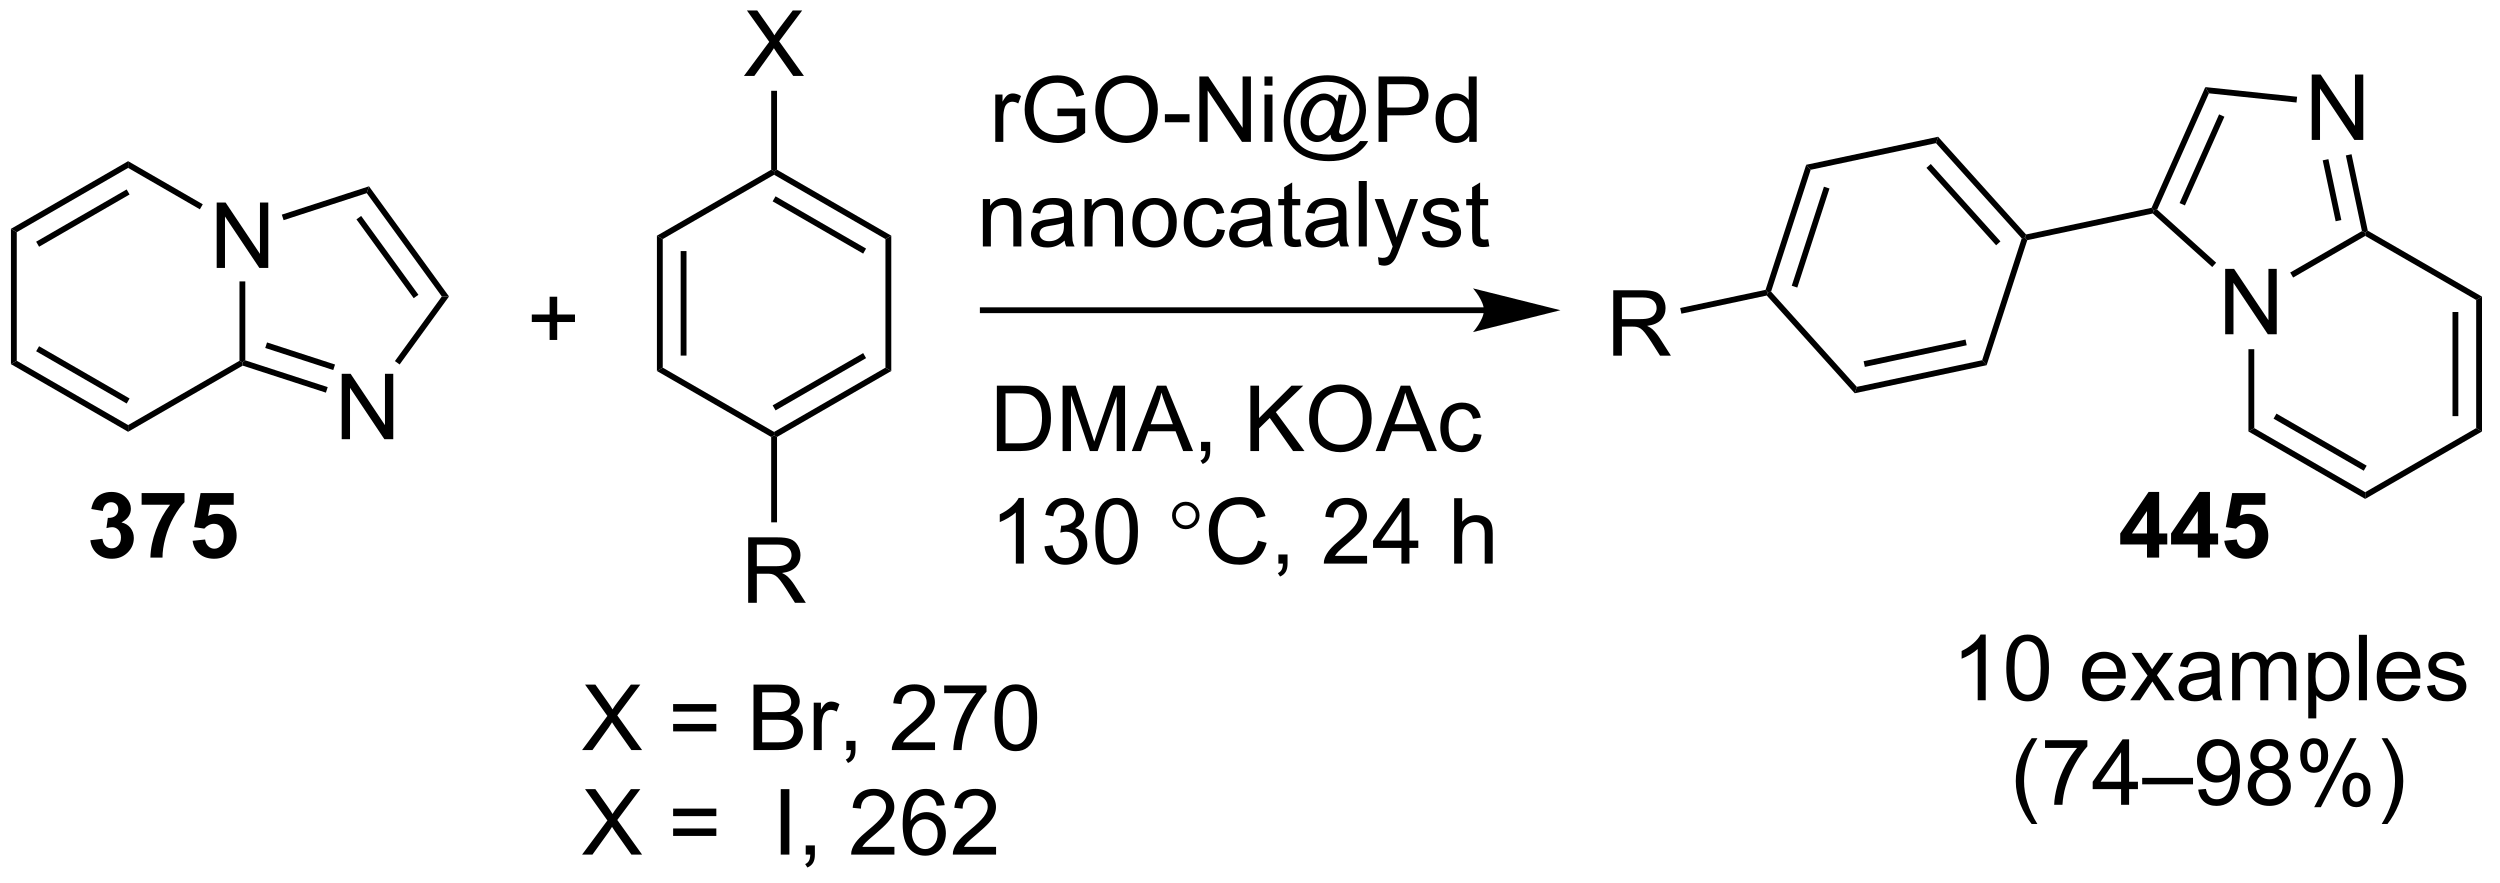 <?xml version="1.0" encoding="UTF-8"?>
<!DOCTYPE svg PUBLIC '-//W3C//DTD SVG 1.0//EN'
          'http://www.w3.org/TR/2001/REC-SVG-20010904/DTD/svg10.dtd'>
<svg stroke-dasharray="none" shape-rendering="auto" xmlns="http://www.w3.org/2000/svg" font-family="'Dialog'" text-rendering="auto" width="300" fill-opacity="1" color-interpolation="auto" color-rendering="auto" preserveAspectRatio="xMidYMid meet" font-size="12px" viewBox="0 0 300 106" fill="black" xmlns:xlink="http://www.w3.org/1999/xlink" stroke="black" image-rendering="auto" stroke-miterlimit="10" stroke-linecap="square" stroke-linejoin="miter" font-style="normal" stroke-width="1" height="106" stroke-dashoffset="0" font-weight="normal" stroke-opacity="1"
><!--Generated by the Batik Graphics2D SVG Generator--><defs id="genericDefs"
  /><g
  ><defs id="defs1"
    ><clipPath clipPathUnits="userSpaceOnUse" id="clipPath1"
      ><path d="M0.633 1.583 L225.104 1.583 L225.104 80.742 L0.633 80.742 L0.633 1.583 Z"
      /></clipPath
      ><clipPath clipPathUnits="userSpaceOnUse" id="clipPath2"
      ><path d="M43.288 159.949 L43.288 236.907 L261.518 236.907 L261.518 159.949 Z"
      /></clipPath
    ></defs
    ><g transform="scale(1.333,1.333) translate(-0.633,-1.583) matrix(1.029,0,0,1.029,-43.893,-162.94)"
    ><path d="M62.228 183.329 L62.228 177.602 L63.006 177.602 L66.014 182.097 L66.014 177.602 L66.741 177.602 L66.741 183.329 L65.962 183.329 L62.954 178.829 L62.954 183.329 L62.228 183.329 Z" stroke="none" clip-path="url(#clipPath2)"
    /></g
    ><g transform="matrix(1.371,0,0,1.371,-59.368,-219.364)"
    ><path d="M44.26 180.032 L44.77 180.326 L44.77 191.58 L44.26 191.875 Z" stroke="none" clip-path="url(#clipPath2)"
    /></g
    ><g transform="matrix(1.371,0,0,1.371,-59.368,-219.364)"
    ><path d="M44.26 191.875 L44.77 191.58 L54.517 197.208 L54.517 197.797 ZM46.467 190.748 L54.389 195.323 L54.644 194.881 L46.722 190.307 Z" stroke="none" clip-path="url(#clipPath2)"
    /></g
    ><g transform="matrix(1.371,0,0,1.371,-59.368,-219.364)"
    ><path d="M54.517 197.797 L54.517 197.208 L64.263 191.58 L64.518 191.728 L64.547 192.005 Z" stroke="none" clip-path="url(#clipPath2)"
    /></g
    ><g transform="matrix(1.371,0,0,1.371,-59.368,-219.364)"
    ><path d="M64.773 191.542 L64.518 191.728 L64.263 191.58 L64.263 184.633 L64.773 184.633 Z" stroke="none" clip-path="url(#clipPath2)"
    /></g
    ><g transform="matrix(1.371,0,0,1.371,-59.368,-219.364)"
    ><path d="M61.051 177.883 L60.796 178.325 L54.517 174.699 L54.517 174.11 Z" stroke="none" clip-path="url(#clipPath2)"
    /></g
    ><g transform="matrix(1.371,0,0,1.371,-59.368,-219.364)"
    ><path d="M54.517 174.11 L54.517 174.699 L44.77 180.326 L44.26 180.032 ZM54.389 176.584 L46.467 181.158 L46.722 181.6 L54.644 177.026 Z" stroke="none" clip-path="url(#clipPath2)"
    /></g
    ><g transform="matrix(1.371,0,0,1.371,-59.368,-219.364)"
    ><path d="M73.211 198.446 L73.211 192.72 L73.99 192.72 L76.998 197.215 L76.998 192.72 L77.724 192.72 L77.724 198.446 L76.945 198.446 L73.938 193.946 L73.938 198.446 L73.211 198.446 Z" stroke="none" clip-path="url(#clipPath2)"
    /></g
    ><g transform="matrix(1.371,0,0,1.371,-59.368,-219.364)"
    ><path d="M64.547 192.005 L64.518 191.728 L64.773 191.542 L71.986 193.886 L71.828 194.371 ZM66.518 190.46 L72.471 192.394 L72.628 191.909 L66.676 189.975 Z" stroke="none" clip-path="url(#clipPath2)"
    /></g
    ><g transform="matrix(1.371,0,0,1.371,-59.368,-219.364)"
    ><path d="M78.281 191.906 L77.868 191.606 L81.975 185.953 L82.605 185.953 Z" stroke="none" clip-path="url(#clipPath2)"
    /></g
    ><g transform="matrix(1.371,0,0,1.371,-59.368,-219.364)"
    ><path d="M82.605 185.953 L81.975 185.953 L75.404 176.91 L75.599 176.31 ZM79.927 185.803 L74.914 178.904 L74.501 179.204 L79.514 186.103 Z" stroke="none" clip-path="url(#clipPath2)"
    /></g
    ><g transform="matrix(1.371,0,0,1.371,-59.368,-219.364)"
    ><path d="M75.599 176.31 L75.404 176.91 L68.126 179.275 L67.968 178.79 Z" stroke="none" clip-path="url(#clipPath2)"
    /></g
    ><g transform="matrix(1.371,0,0,1.371,-59.368,-219.364)"
    ><path d="M91.409 189.758 L91.409 188.188 L89.849 188.188 L89.849 187.531 L91.409 187.531 L91.409 185.974 L92.073 185.974 L92.073 187.531 L93.63 187.531 L93.63 188.188 L92.073 188.188 L92.073 189.758 L91.409 189.758 Z" stroke="none" clip-path="url(#clipPath2)"
    /></g
    ><g transform="matrix(1.371,0,0,1.371,-59.368,-219.364)"
    ><path d="M100.801 180.633 L101.311 180.928 L101.311 192.182 L100.801 192.476 ZM102.88 181.981 L102.88 191.129 L103.39 191.129 L103.39 181.981 Z" stroke="none" clip-path="url(#clipPath2)"
    /></g
    ><g transform="matrix(1.371,0,0,1.371,-59.368,-219.364)"
    ><path d="M100.801 192.476 L101.311 192.182 L111.058 197.809 L111.058 198.104 L110.802 198.251 Z" stroke="none" clip-path="url(#clipPath2)"
    /></g
    ><g transform="matrix(1.371,0,0,1.371,-59.368,-219.364)"
    ><path d="M111.313 198.251 L111.058 198.104 L111.058 197.809 L120.804 192.182 L121.314 192.476 ZM111.185 195.924 L119.108 191.35 L118.853 190.908 L110.93 195.482 Z" stroke="none" clip-path="url(#clipPath2)"
    /></g
    ><g transform="matrix(1.371,0,0,1.371,-59.368,-219.364)"
    ><path d="M121.314 192.476 L120.804 192.182 L120.804 180.928 L121.314 180.633 Z" stroke="none" clip-path="url(#clipPath2)"
    /></g
    ><g transform="matrix(1.371,0,0,1.371,-59.368,-219.364)"
    ><path d="M121.314 180.633 L120.804 180.928 L111.058 175.301 L111.058 175.006 L111.313 174.859 ZM119.108 181.76 L111.185 177.185 L110.93 177.627 L118.853 182.202 Z" stroke="none" clip-path="url(#clipPath2)"
    /></g
    ><g transform="matrix(1.371,0,0,1.371,-59.368,-219.364)"
    ><path d="M110.802 174.859 L111.058 175.006 L111.058 175.301 L101.311 180.928 L100.801 180.633 Z" stroke="none" clip-path="url(#clipPath2)"
    /></g
    ><g transform="matrix(1.371,0,0,1.371,-59.368,-219.364)"
    ><path d="M108.419 166.647 L110.632 163.663 L108.679 160.921 L109.583 160.921 L110.622 162.39 Q110.945 162.845 111.083 163.093 Q111.273 162.78 111.536 162.439 L112.687 160.921 L113.513 160.921 L111.5 163.619 L113.669 166.647 L112.731 166.647 L111.289 164.603 Q111.169 164.429 111.039 164.22 Q110.849 164.533 110.765 164.65 L109.328 166.647 L108.419 166.647 Z" stroke="none" clip-path="url(#clipPath2)"
    /></g
    ><g transform="matrix(1.371,0,0,1.371,-59.368,-219.364)"
    ><path d="M111.313 174.859 L111.058 175.006 L110.802 174.859 L110.802 167.951 L111.313 167.951 Z" stroke="none" clip-path="url(#clipPath2)"
    /></g
    ><g transform="matrix(1.371,0,0,1.371,-59.368,-219.364)"
    ><path d="M108.788 212.762 L108.788 207.036 L111.327 207.036 Q112.092 207.036 112.491 207.189 Q112.889 207.343 113.126 207.734 Q113.366 208.124 113.366 208.598 Q113.366 209.208 112.97 209.627 Q112.577 210.043 111.751 210.155 Q112.053 210.301 112.21 210.442 Q112.54 210.747 112.837 211.202 L113.835 212.762 L112.882 212.762 L112.124 211.57 Q111.79 211.054 111.574 210.78 Q111.361 210.507 111.191 210.398 Q111.022 210.288 110.845 210.247 Q110.717 210.218 110.423 210.218 L109.546 210.218 L109.546 212.762 L108.788 212.762 ZM109.546 209.562 L111.173 209.562 Q111.694 209.562 111.986 209.455 Q112.28 209.348 112.431 209.111 Q112.585 208.874 112.585 208.598 Q112.585 208.192 112.288 207.931 Q111.993 207.668 111.358 207.668 L109.546 207.668 L109.546 209.562 Z" stroke="none" clip-path="url(#clipPath2)"
    /></g
    ><g transform="matrix(1.371,0,0,1.371,-59.368,-219.364)"
    ><path d="M110.802 198.251 L111.058 198.104 L111.313 198.251 L111.313 205.724 L110.802 205.724 Z" stroke="none" clip-path="url(#clipPath2)"
    /></g
    ><g transform="matrix(1.371,0,0,1.371,-59.368,-219.364)"
    ><path d="M173.185 186.901 L129.324 186.901 L129.069 186.901 L129.069 187.411 L129.324 187.411 L173.185 187.411 L173.44 187.411 L173.44 186.901 L173.185 186.901 ZM179.884 187.156 L172.231 185.243 C172.231 185.243 173.185 186.319 173.185 187.156 C173.185 187.994 172.231 189.07 172.231 189.07 Z" stroke="none" clip-path="url(#clipPath2)"
    /></g
    ><g transform="matrix(1.371,0,0,1.371,-59.368,-219.364)"
    ><path d="M130.417 172.423 L130.417 168.275 L131.05 168.275 L131.05 168.903 Q131.292 168.463 131.495 168.322 Q131.701 168.181 131.948 168.181 Q132.302 168.181 132.669 168.408 L132.427 169.059 Q132.169 168.908 131.912 168.908 Q131.683 168.908 131.498 169.046 Q131.315 169.184 131.237 169.431 Q131.12 169.806 131.12 170.251 L131.12 172.423 L130.417 172.423 ZM135.857 170.176 L135.857 169.504 L138.284 169.501 L138.284 171.626 Q137.724 172.072 137.131 172.298 Q136.537 172.522 135.912 172.522 Q135.068 172.522 134.378 172.16 Q133.69 171.798 133.339 171.116 Q132.987 170.431 132.987 169.588 Q132.987 168.751 133.336 168.028 Q133.685 167.301 134.341 166.949 Q134.998 166.598 135.854 166.598 Q136.474 166.598 136.977 166.801 Q137.479 167.001 137.763 167.361 Q138.05 167.72 138.198 168.298 L137.513 168.486 Q137.386 168.048 137.193 167.798 Q137.003 167.548 136.646 167.397 Q136.292 167.246 135.857 167.246 Q135.339 167.246 134.959 167.405 Q134.581 167.564 134.347 167.822 Q134.115 168.08 133.987 168.387 Q133.768 168.918 133.768 169.541 Q133.768 170.306 134.031 170.822 Q134.294 171.338 134.797 171.588 Q135.302 171.838 135.87 171.838 Q136.362 171.838 136.831 171.647 Q137.3 171.457 137.542 171.244 L137.542 170.176 L135.857 170.176 ZM139.171 169.634 Q139.171 168.207 139.936 167.403 Q140.702 166.595 141.913 166.595 Q142.705 166.595 143.34 166.976 Q143.978 167.353 144.311 168.03 Q144.647 168.707 144.647 169.567 Q144.647 170.439 144.296 171.126 Q143.944 171.814 143.298 172.168 Q142.655 172.522 141.908 172.522 Q141.101 172.522 140.463 172.132 Q139.827 171.738 139.499 171.064 Q139.171 170.387 139.171 169.634 ZM139.952 169.645 Q139.952 170.681 140.507 171.278 Q141.064 171.871 141.905 171.871 Q142.759 171.871 143.311 171.27 Q143.866 170.668 143.866 169.564 Q143.866 168.863 143.629 168.343 Q143.392 167.822 142.936 167.535 Q142.483 167.246 141.916 167.246 Q141.111 167.246 140.53 167.801 Q139.952 168.353 139.952 169.645 ZM145.261 170.705 L145.261 169.996 L147.419 169.996 L147.419 170.705 L145.261 170.705 ZM148.279 172.423 L148.279 166.697 L149.058 166.697 L152.065 171.192 L152.065 166.697 L152.792 166.697 L152.792 172.423 L152.013 172.423 L149.006 167.923 L149.006 172.423 L148.279 172.423 ZM153.978 167.504 L153.978 166.697 L154.681 166.697 L154.681 167.504 L153.978 167.504 ZM153.978 172.423 L153.978 168.275 L154.681 168.275 L154.681 172.423 L153.978 172.423 ZM159.761 171.785 Q159.506 172.08 159.19 172.259 Q158.878 172.436 158.56 172.436 Q158.214 172.436 157.886 172.233 Q157.558 172.028 157.352 171.606 Q157.146 171.184 157.146 170.681 Q157.146 170.059 157.464 169.436 Q157.784 168.814 158.256 168.501 Q158.729 168.189 159.175 168.189 Q159.513 168.189 159.821 168.366 Q160.131 168.543 160.354 168.908 L160.487 168.301 L161.185 168.301 L160.623 170.923 Q160.506 171.47 160.506 171.528 Q160.506 171.634 160.586 171.71 Q160.667 171.785 160.779 171.785 Q160.987 171.785 161.323 171.548 Q161.768 171.236 162.026 170.71 Q162.287 170.184 162.287 169.626 Q162.287 168.973 161.953 168.408 Q161.62 167.84 160.956 167.501 Q160.294 167.16 159.495 167.16 Q158.581 167.16 157.823 167.59 Q157.068 168.017 156.651 168.817 Q156.237 169.613 156.237 170.528 Q156.237 171.486 156.651 172.179 Q157.068 172.869 157.854 173.199 Q158.643 173.53 159.599 173.53 Q160.623 173.53 161.313 173.186 Q162.006 172.843 162.349 172.348 L163.058 172.348 Q162.857 172.759 162.373 173.184 Q161.888 173.611 161.219 173.858 Q160.552 174.108 159.612 174.108 Q158.745 174.108 158.011 173.884 Q157.279 173.663 156.763 173.215 Q156.248 172.767 155.987 172.184 Q155.659 171.447 155.659 170.59 Q155.659 169.637 156.05 168.775 Q156.526 167.715 157.401 167.153 Q158.279 166.59 159.529 166.59 Q160.498 166.59 161.268 166.988 Q162.042 167.384 162.487 168.168 Q162.865 168.845 162.865 169.637 Q162.865 170.77 162.068 171.65 Q161.357 172.439 160.513 172.439 Q160.245 172.439 160.078 172.358 Q159.912 172.275 159.834 172.121 Q159.784 172.025 159.761 171.785 ZM157.87 170.728 Q157.87 171.262 158.123 171.559 Q158.378 171.856 158.706 171.856 Q158.925 171.856 159.167 171.726 Q159.409 171.595 159.628 171.338 Q159.849 171.08 159.99 170.684 Q160.131 170.285 160.131 169.887 Q160.131 169.356 159.868 169.064 Q159.604 168.77 159.224 168.77 Q158.974 168.77 158.753 168.897 Q158.534 169.025 158.326 169.306 Q158.12 169.588 157.995 169.991 Q157.87 170.392 157.87 170.728 ZM163.963 172.423 L163.963 166.697 L166.124 166.697 Q166.694 166.697 166.994 166.751 Q167.416 166.822 167.7 167.02 Q167.986 167.215 168.16 167.572 Q168.335 167.926 168.335 168.353 Q168.335 169.082 167.869 169.59 Q167.405 170.095 166.189 170.095 L164.72 170.095 L164.72 172.423 L163.963 172.423 ZM164.72 169.418 L166.202 169.418 Q166.936 169.418 167.244 169.145 Q167.554 168.871 167.554 168.376 Q167.554 168.017 167.371 167.762 Q167.189 167.504 166.892 167.423 Q166.702 167.371 166.186 167.371 L164.72 167.371 L164.72 169.418 ZM171.9 172.423 L171.9 171.9 Q171.507 172.517 170.741 172.517 Q170.244 172.517 169.827 172.244 Q169.413 171.97 169.184 171.481 Q168.955 170.988 168.955 170.353 Q168.955 169.731 169.16 169.226 Q169.369 168.72 169.783 168.452 Q170.197 168.181 170.71 168.181 Q171.085 168.181 171.377 168.34 Q171.671 168.496 171.853 168.751 L171.853 166.697 L172.554 166.697 L172.554 172.423 L171.9 172.423 ZM169.679 170.353 Q169.679 171.15 170.015 171.546 Q170.351 171.939 170.806 171.939 Q171.267 171.939 171.59 171.561 Q171.913 171.184 171.913 170.41 Q171.913 169.559 171.585 169.16 Q171.257 168.762 170.775 168.762 Q170.306 168.762 169.991 169.145 Q169.679 169.528 169.679 170.353 Z" stroke="none" clip-path="url(#clipPath2)"
    /></g
    ><g transform="matrix(1.371,0,0,1.371,-59.368,-219.364)"
    ><path d="M129.329 181.573 L129.329 177.425 L129.962 177.425 L129.962 178.013 Q130.418 177.331 131.282 177.331 Q131.657 177.331 131.97 177.467 Q132.285 177.599 132.441 177.818 Q132.597 178.037 132.66 178.339 Q132.699 178.534 132.699 179.021 L132.699 181.573 L131.996 181.573 L131.996 179.05 Q131.996 178.62 131.912 178.407 Q131.832 178.193 131.623 178.068 Q131.415 177.941 131.134 177.941 Q130.683 177.941 130.358 178.227 Q130.032 178.511 130.032 179.308 L130.032 181.573 L129.329 181.573 ZM136.484 181.06 Q136.093 181.394 135.731 181.532 Q135.372 181.667 134.958 181.667 Q134.273 181.667 133.906 181.334 Q133.539 180.998 133.539 180.48 Q133.539 180.175 133.677 179.922 Q133.817 179.67 134.041 179.519 Q134.265 179.365 134.547 179.287 Q134.755 179.232 135.172 179.183 Q136.023 179.081 136.427 178.941 Q136.429 178.795 136.429 178.756 Q136.429 178.326 136.231 178.151 Q135.961 177.912 135.429 177.912 Q134.935 177.912 134.697 178.086 Q134.461 178.261 134.349 178.701 L133.661 178.607 Q133.755 178.167 133.968 177.896 Q134.185 177.623 134.591 177.477 Q134.997 177.331 135.531 177.331 Q136.062 177.331 136.393 177.456 Q136.726 177.581 136.882 177.771 Q137.039 177.959 137.101 178.248 Q137.138 178.428 137.138 178.896 L137.138 179.834 Q137.138 180.816 137.182 181.076 Q137.226 181.334 137.359 181.573 L136.625 181.573 Q136.515 181.355 136.484 181.06 ZM136.427 179.49 Q136.044 179.646 135.278 179.756 Q134.843 179.818 134.664 179.896 Q134.484 179.974 134.385 180.125 Q134.289 180.276 134.289 180.459 Q134.289 180.74 134.502 180.928 Q134.716 181.115 135.125 181.115 Q135.531 181.115 135.846 180.938 Q136.164 180.761 136.312 180.451 Q136.427 180.214 136.427 179.748 L136.427 179.49 ZM138.227 181.573 L138.227 177.425 L138.86 177.425 L138.86 178.013 Q139.316 177.331 140.181 177.331 Q140.556 177.331 140.868 177.467 Q141.183 177.599 141.339 177.818 Q141.496 178.037 141.558 178.339 Q141.597 178.534 141.597 179.021 L141.597 181.573 L140.894 181.573 L140.894 179.05 Q140.894 178.62 140.811 178.407 Q140.73 178.193 140.522 178.068 Q140.313 177.941 140.032 177.941 Q139.582 177.941 139.256 178.227 Q138.931 178.511 138.931 179.308 L138.931 181.573 L138.227 181.573 ZM142.414 179.498 Q142.414 178.347 143.054 177.792 Q143.591 177.331 144.359 177.331 Q145.216 177.331 145.757 177.891 Q146.302 178.451 146.302 179.441 Q146.302 180.24 146.06 180.701 Q145.82 181.159 145.362 181.415 Q144.903 181.667 144.359 181.667 Q143.489 181.667 142.95 181.11 Q142.414 180.55 142.414 179.498 ZM143.138 179.498 Q143.138 180.295 143.484 180.693 Q143.833 181.089 144.359 181.089 Q144.882 181.089 145.229 180.691 Q145.578 180.292 145.578 179.474 Q145.578 178.706 145.229 178.31 Q144.88 177.912 144.359 177.912 Q143.833 177.912 143.484 178.308 Q143.138 178.701 143.138 179.498 ZM149.832 180.053 L150.524 180.144 Q150.41 180.857 149.944 181.263 Q149.477 181.667 148.798 181.667 Q147.946 181.667 147.428 181.11 Q146.91 180.553 146.91 179.513 Q146.91 178.842 147.131 178.339 Q147.355 177.834 147.811 177.584 Q148.267 177.331 148.8 177.331 Q149.477 177.331 149.907 177.672 Q150.337 178.013 150.457 178.644 L149.774 178.748 Q149.675 178.331 149.428 178.12 Q149.181 177.909 148.829 177.909 Q148.298 177.909 147.964 178.29 Q147.634 178.67 147.634 179.495 Q147.634 180.331 147.954 180.711 Q148.274 181.089 148.79 181.089 Q149.204 181.089 149.48 180.836 Q149.759 180.581 149.832 180.053 ZM153.832 181.06 Q153.441 181.394 153.079 181.532 Q152.72 181.667 152.306 181.667 Q151.621 181.667 151.254 181.334 Q150.886 180.998 150.886 180.48 Q150.886 180.175 151.024 179.922 Q151.165 179.67 151.389 179.519 Q151.613 179.365 151.894 179.287 Q152.102 179.232 152.519 179.183 Q153.371 179.081 153.774 178.941 Q153.777 178.795 153.777 178.756 Q153.777 178.326 153.579 178.151 Q153.308 177.912 152.777 177.912 Q152.282 177.912 152.045 178.086 Q151.808 178.261 151.696 178.701 L151.009 178.607 Q151.102 178.167 151.316 177.896 Q151.532 177.623 151.938 177.477 Q152.345 177.331 152.879 177.331 Q153.41 177.331 153.74 177.456 Q154.074 177.581 154.23 177.771 Q154.386 177.959 154.449 178.248 Q154.485 178.428 154.485 178.896 L154.485 179.834 Q154.485 180.816 154.53 181.076 Q154.574 181.334 154.707 181.573 L153.972 181.573 Q153.863 181.355 153.832 181.06 ZM153.774 179.49 Q153.392 179.646 152.626 179.756 Q152.191 179.818 152.011 179.896 Q151.832 179.974 151.733 180.125 Q151.636 180.276 151.636 180.459 Q151.636 180.74 151.85 180.928 Q152.063 181.115 152.472 181.115 Q152.879 181.115 153.194 180.938 Q153.511 180.761 153.66 180.451 Q153.774 180.214 153.774 179.748 L153.774 179.49 ZM157.109 180.943 L157.211 181.566 Q156.914 181.628 156.679 181.628 Q156.297 181.628 156.086 181.508 Q155.875 181.386 155.789 181.188 Q155.703 180.99 155.703 180.357 L155.703 177.972 L155.187 177.972 L155.187 177.425 L155.703 177.425 L155.703 176.396 L156.403 175.974 L156.403 177.425 L157.109 177.425 L157.109 177.972 L156.403 177.972 L156.403 180.396 Q156.403 180.698 156.44 180.784 Q156.476 180.87 156.56 180.922 Q156.645 180.972 156.802 180.972 Q156.919 180.972 157.109 180.943 ZM160.504 181.06 Q160.113 181.394 159.751 181.532 Q159.392 181.667 158.977 181.667 Q158.293 181.667 157.925 181.334 Q157.558 180.998 157.558 180.48 Q157.558 180.175 157.696 179.922 Q157.837 179.67 158.061 179.519 Q158.285 179.365 158.566 179.287 Q158.774 179.232 159.191 179.183 Q160.043 179.081 160.446 178.941 Q160.449 178.795 160.449 178.756 Q160.449 178.326 160.251 178.151 Q159.98 177.912 159.449 177.912 Q158.954 177.912 158.717 178.086 Q158.48 178.261 158.368 178.701 L157.681 178.607 Q157.774 178.167 157.988 177.896 Q158.204 177.623 158.61 177.477 Q159.017 177.331 159.55 177.331 Q160.082 177.331 160.412 177.456 Q160.746 177.581 160.902 177.771 Q161.058 177.959 161.121 178.248 Q161.157 178.428 161.157 178.896 L161.157 179.834 Q161.157 180.816 161.201 181.076 Q161.246 181.334 161.379 181.573 L160.644 181.573 Q160.535 181.355 160.504 181.06 ZM160.446 179.49 Q160.063 179.646 159.298 179.756 Q158.863 179.818 158.683 179.896 Q158.504 179.974 158.405 180.125 Q158.308 180.276 158.308 180.459 Q158.308 180.74 158.522 180.928 Q158.735 181.115 159.144 181.115 Q159.55 181.115 159.865 180.938 Q160.183 180.761 160.332 180.451 Q160.446 180.214 160.446 179.748 L160.446 179.49 ZM162.231 181.573 L162.231 175.847 L162.935 175.847 L162.935 181.573 L162.231 181.573 ZM163.993 183.172 L163.915 182.511 Q164.144 182.573 164.316 182.573 Q164.55 182.573 164.691 182.495 Q164.832 182.417 164.923 182.276 Q164.988 182.172 165.136 181.753 Q165.157 181.696 165.199 181.581 L163.626 177.425 L164.384 177.425 L165.246 179.826 Q165.415 180.284 165.548 180.787 Q165.668 180.303 165.837 179.842 L166.722 177.425 L167.425 177.425 L165.847 181.644 Q165.595 182.329 165.454 182.586 Q165.267 182.933 165.024 183.094 Q164.782 183.258 164.446 183.258 Q164.243 183.258 163.993 183.172 ZM167.743 180.334 L168.438 180.224 Q168.496 180.644 168.764 180.868 Q169.032 181.089 169.511 181.089 Q169.996 181.089 170.23 180.891 Q170.464 180.693 170.464 180.428 Q170.464 180.191 170.259 180.053 Q170.113 179.959 169.54 179.816 Q168.767 179.62 168.467 179.477 Q168.168 179.334 168.014 179.084 Q167.86 178.831 167.86 178.526 Q167.86 178.248 167.985 178.013 Q168.113 177.776 168.332 177.62 Q168.496 177.498 168.78 177.415 Q169.063 177.331 169.386 177.331 Q169.876 177.331 170.243 177.472 Q170.613 177.613 170.787 177.852 Q170.964 178.092 171.032 178.495 L170.345 178.589 Q170.298 178.269 170.071 178.089 Q169.847 177.909 169.438 177.909 Q168.954 177.909 168.746 178.071 Q168.54 178.23 168.54 178.443 Q168.54 178.581 168.626 178.691 Q168.712 178.803 168.894 178.878 Q169.001 178.917 169.517 179.058 Q170.261 179.256 170.556 179.383 Q170.852 179.511 171.019 179.753 Q171.188 179.995 171.188 180.355 Q171.188 180.706 170.983 181.016 Q170.777 181.326 170.389 181.498 Q170.004 181.667 169.517 181.667 Q168.707 181.667 168.282 181.331 Q167.86 180.995 167.743 180.334 ZM173.558 180.943 L173.66 181.566 Q173.363 181.628 173.129 181.628 Q172.746 181.628 172.535 181.508 Q172.324 181.386 172.238 181.188 Q172.152 180.99 172.152 180.357 L172.152 177.972 L171.636 177.972 L171.636 177.425 L172.152 177.425 L172.152 176.396 L172.852 175.974 L172.852 177.425 L173.558 177.425 L173.558 177.972 L172.852 177.972 L172.852 180.396 Q172.852 180.698 172.889 180.784 Q172.925 180.87 173.009 180.922 Q173.095 180.972 173.251 180.972 Q173.368 180.972 173.558 180.943 Z" stroke="none" clip-path="url(#clipPath2)"
    /></g
    ><g transform="matrix(1.371,0,0,1.371,-59.368,-219.364)"
    ><path d="M130.555 199.483 L130.555 193.757 L132.529 193.757 Q133.196 193.757 133.547 193.838 Q134.04 193.952 134.388 194.249 Q134.841 194.632 135.065 195.228 Q135.29 195.822 135.29 196.588 Q135.29 197.241 135.136 197.746 Q134.985 198.249 134.745 198.58 Q134.508 198.908 134.224 199.098 Q133.943 199.288 133.542 199.387 Q133.141 199.483 132.623 199.483 L130.555 199.483 ZM131.313 198.806 L132.537 198.806 Q133.102 198.806 133.425 198.702 Q133.748 198.595 133.938 198.405 Q134.209 198.134 134.357 197.681 Q134.508 197.226 134.508 196.577 Q134.508 195.679 134.214 195.197 Q133.92 194.713 133.498 194.548 Q133.193 194.431 132.516 194.431 L131.313 194.431 L131.313 198.806 ZM136.309 199.483 L136.309 193.757 L137.45 193.757 L138.806 197.811 Q138.994 198.376 139.08 198.658 Q139.176 198.345 139.385 197.741 L140.754 193.757 L141.775 193.757 L141.775 199.483 L141.043 199.483 L141.043 194.689 L139.379 199.483 L138.697 199.483 L137.041 194.608 L137.041 199.483 L136.309 199.483 ZM142.366 199.483 L144.567 193.757 L145.385 193.757 L147.728 199.483 L146.864 199.483 L146.197 197.749 L143.801 197.749 L143.174 199.483 L142.366 199.483 ZM144.02 197.132 L145.963 197.132 L145.364 195.546 Q145.09 194.822 144.957 194.358 Q144.848 194.908 144.65 195.452 L144.02 197.132 ZM148.426 199.483 L148.426 198.681 L149.228 198.681 L149.228 199.483 Q149.228 199.926 149.072 200.197 Q148.916 200.468 148.575 200.616 L148.379 200.317 Q148.603 200.218 148.707 200.028 Q148.814 199.84 148.825 199.483 L148.426 199.483 ZM152.746 199.483 L152.746 193.757 L153.504 193.757 L153.504 196.595 L156.348 193.757 L157.377 193.757 L154.973 196.077 L157.481 199.483 L156.481 199.483 L154.442 196.585 L153.504 197.499 L153.504 199.483 L152.746 199.483 ZM157.885 196.694 Q157.885 195.267 158.65 194.463 Q159.416 193.655 160.627 193.655 Q161.418 193.655 162.054 194.035 Q162.692 194.413 163.025 195.09 Q163.361 195.767 163.361 196.626 Q163.361 197.499 163.01 198.186 Q162.658 198.874 162.012 199.228 Q161.369 199.582 160.621 199.582 Q159.814 199.582 159.176 199.192 Q158.541 198.798 158.213 198.124 Q157.885 197.447 157.885 196.694 ZM158.666 196.705 Q158.666 197.741 159.22 198.338 Q159.778 198.931 160.619 198.931 Q161.473 198.931 162.025 198.33 Q162.58 197.728 162.58 196.624 Q162.58 195.923 162.343 195.403 Q162.106 194.882 161.65 194.595 Q161.197 194.306 160.629 194.306 Q159.825 194.306 159.244 194.861 Q158.666 195.413 158.666 196.705 ZM163.706 199.483 L165.907 193.757 L166.724 193.757 L169.068 199.483 L168.203 199.483 L167.537 197.749 L165.141 197.749 L164.513 199.483 L163.706 199.483 ZM165.36 197.132 L167.303 197.132 L166.703 195.546 Q166.43 194.822 166.297 194.358 Q166.188 194.908 165.99 195.452 L165.36 197.132 ZM172.29 197.963 L172.982 198.054 Q172.868 198.767 172.401 199.173 Q171.935 199.577 171.256 199.577 Q170.404 199.577 169.886 199.02 Q169.368 198.463 169.368 197.423 Q169.368 196.751 169.589 196.249 Q169.813 195.744 170.269 195.494 Q170.724 195.241 171.258 195.241 Q171.935 195.241 172.365 195.582 Q172.795 195.923 172.915 196.554 L172.232 196.658 Q172.133 196.241 171.886 196.03 Q171.638 195.819 171.287 195.819 Q170.756 195.819 170.422 196.199 Q170.091 196.58 170.091 197.405 Q170.091 198.241 170.412 198.621 Q170.732 198.999 171.248 198.999 Q171.662 198.999 171.938 198.746 Q172.216 198.491 172.29 197.963 Z" stroke="none" clip-path="url(#clipPath2)"
    /></g
    ><g transform="matrix(1.371,0,0,1.371,-59.368,-219.364)"
    ><path d="M132.92 209.333 L132.216 209.333 L132.216 204.851 Q131.961 205.094 131.55 205.336 Q131.138 205.578 130.81 205.701 L130.81 205.021 Q131.399 204.742 131.839 204.349 Q132.282 203.953 132.466 203.583 L132.92 203.583 L132.92 209.333 ZM134.723 207.82 L135.426 207.726 Q135.549 208.326 135.838 208.589 Q136.129 208.851 136.549 208.851 Q137.043 208.851 137.385 208.508 Q137.728 208.164 137.728 207.656 Q137.728 207.172 137.411 206.859 Q137.095 206.544 136.606 206.544 Q136.408 206.544 136.111 206.622 L136.189 206.005 Q136.26 206.013 136.301 206.013 Q136.752 206.013 137.111 205.779 Q137.47 205.544 137.47 205.055 Q137.47 204.669 137.207 204.417 Q136.947 204.161 136.533 204.161 Q136.121 204.161 135.848 204.419 Q135.575 204.677 135.496 205.193 L134.793 205.068 Q134.924 204.359 135.379 203.971 Q135.838 203.583 136.517 203.583 Q136.986 203.583 137.379 203.784 Q137.775 203.984 137.983 204.333 Q138.192 204.68 138.192 205.07 Q138.192 205.443 137.991 205.747 Q137.793 206.052 137.403 206.232 Q137.911 206.349 138.192 206.719 Q138.473 207.086 138.473 207.641 Q138.473 208.391 137.926 208.914 Q137.379 209.435 136.543 209.435 Q135.791 209.435 135.291 208.987 Q134.793 208.536 134.723 207.82 ZM139.17 206.508 Q139.17 205.492 139.378 204.875 Q139.586 204.255 139.998 203.919 Q140.412 203.583 141.037 203.583 Q141.498 203.583 141.844 203.768 Q142.193 203.953 142.42 204.305 Q142.646 204.654 142.774 205.156 Q142.904 205.656 142.904 206.508 Q142.904 207.516 142.696 208.135 Q142.49 208.755 142.076 209.094 Q141.665 209.432 141.037 209.432 Q140.209 209.432 139.735 208.836 Q139.17 208.122 139.17 206.508 ZM139.891 206.508 Q139.891 207.919 140.222 208.385 Q140.553 208.851 141.037 208.851 Q141.521 208.851 141.849 208.383 Q142.18 207.914 142.18 206.508 Q142.18 205.094 141.849 204.63 Q141.521 204.164 141.029 204.164 Q140.545 204.164 140.256 204.576 Q139.891 205.099 139.891 206.508 Z" stroke="none" clip-path="url(#clipPath2)"
    /></g
    ><g transform="matrix(1.371,0,0,1.371,-59.368,-219.364)"
    ><path d="M147.091 203.919 Q147.594 203.919 147.943 204.271 Q148.295 204.622 148.295 205.122 Q148.295 205.617 147.943 205.969 Q147.591 206.32 147.091 206.32 Q146.594 206.32 146.243 205.969 Q145.891 205.617 145.891 205.122 Q145.891 204.622 146.24 204.271 Q146.591 203.919 147.091 203.919 ZM147.091 204.247 Q146.727 204.247 146.472 204.503 Q146.219 204.755 146.219 205.117 Q146.219 205.476 146.472 205.734 Q146.727 205.989 147.091 205.989 Q147.451 205.989 147.706 205.734 Q147.961 205.476 147.961 205.117 Q147.961 204.755 147.706 204.503 Q147.453 204.247 147.091 204.247 Z" stroke="none" clip-path="url(#clipPath2)"
    /></g
    ><g transform="matrix(1.371,0,0,1.371,-59.368,-219.364)"
    ><path d="M153.411 207.326 L154.168 207.516 Q153.931 208.451 153.312 208.943 Q152.692 209.432 151.798 209.432 Q150.871 209.432 150.291 209.055 Q149.713 208.677 149.408 207.964 Q149.106 207.247 149.106 206.427 Q149.106 205.531 149.447 204.867 Q149.791 204.201 150.421 203.854 Q151.051 203.508 151.809 203.508 Q152.668 203.508 153.254 203.945 Q153.84 204.383 154.072 205.177 L153.325 205.351 Q153.127 204.726 152.746 204.443 Q152.369 204.156 151.793 204.156 Q151.135 204.156 150.689 204.474 Q150.246 204.789 150.067 205.323 Q149.887 205.857 149.887 206.422 Q149.887 207.154 150.101 207.698 Q150.314 208.242 150.762 208.513 Q151.213 208.781 151.736 208.781 Q152.371 208.781 152.812 208.414 Q153.254 208.047 153.411 207.326 ZM155.196 209.333 L155.196 208.531 L155.998 208.531 L155.998 209.333 Q155.998 209.776 155.841 210.047 Q155.685 210.318 155.344 210.466 L155.149 210.167 Q155.373 210.068 155.477 209.878 Q155.584 209.69 155.594 209.333 L155.196 209.333 ZM162.959 208.656 L162.959 209.333 L159.172 209.333 Q159.164 209.078 159.256 208.844 Q159.399 208.458 159.716 208.083 Q160.037 207.708 160.638 207.216 Q161.571 206.451 161.899 206.003 Q162.227 205.555 162.227 205.156 Q162.227 204.739 161.927 204.453 Q161.631 204.164 161.149 204.164 Q160.641 204.164 160.336 204.469 Q160.032 204.773 160.029 205.312 L159.305 205.239 Q159.381 204.43 159.865 204.008 Q160.349 203.583 161.164 203.583 Q161.99 203.583 162.469 204.042 Q162.951 204.497 162.951 205.172 Q162.951 205.516 162.81 205.849 Q162.67 206.18 162.341 206.547 Q162.016 206.914 161.258 207.555 Q160.625 208.086 160.446 208.276 Q160.266 208.466 160.149 208.656 L162.959 208.656 ZM165.965 209.333 L165.965 207.961 L163.481 207.961 L163.481 207.318 L166.095 203.607 L166.668 203.607 L166.668 207.318 L167.442 207.318 L167.442 207.961 L166.668 207.961 L166.668 209.333 L165.965 209.333 ZM165.965 207.318 L165.965 204.734 L164.173 207.318 L165.965 207.318 ZM170.58 209.333 L170.58 203.607 L171.283 203.607 L171.283 205.661 Q171.775 205.091 172.525 205.091 Q172.986 205.091 173.325 205.273 Q173.666 205.453 173.812 205.773 Q173.957 206.094 173.957 206.703 L173.957 209.333 L173.254 209.333 L173.254 206.703 Q173.254 206.177 173.025 205.938 Q172.798 205.695 172.379 205.695 Q172.067 205.695 171.791 205.859 Q171.517 206.021 171.4 206.299 Q171.283 206.576 171.283 207.062 L171.283 209.333 L170.58 209.333 Z" stroke="none" clip-path="url(#clipPath2)"
    /></g
    ><g transform="matrix(1.371,0,0,1.371,-59.368,-219.364)"
    ><path d="M238.067 189.263 L238.067 183.536 L238.845 183.536 L241.853 188.031 L241.853 183.536 L242.58 183.536 L242.58 189.263 L241.801 189.263 L238.793 184.763 L238.793 189.263 L238.067 189.263 Z" stroke="none" clip-path="url(#clipPath2)"
    /></g
    ><g transform="matrix(1.371,0,0,1.371,-59.368,-219.364)"
    ><path d="M250.324 203.671 L250.324 203.082 L260.036 197.474 L260.546 197.769 Z" stroke="none" clip-path="url(#clipPath2)"
    /></g
    ><g transform="matrix(1.371,0,0,1.371,-59.368,-219.364)"
    ><path d="M260.546 197.769 L260.036 197.474 L260.036 186.26 L260.546 185.966 ZM258.474 196.426 L258.474 187.309 L257.964 187.309 L257.964 196.426 Z" stroke="none" clip-path="url(#clipPath2)"
    /></g
    ><g transform="matrix(1.371,0,0,1.371,-59.368,-219.364)"
    ><path d="M260.546 185.966 L260.036 186.26 L250.324 180.653 L250.324 180.359 L250.55 180.195 Z" stroke="none" clip-path="url(#clipPath2)"
    /></g
    ><g transform="matrix(1.371,0,0,1.371,-59.368,-219.364)"
    ><path d="M250.036 180.231 L250.324 180.359 L250.324 180.653 L244.014 184.297 L243.759 183.855 Z" stroke="none" clip-path="url(#clipPath2)"
    /></g
    ><g transform="matrix(1.371,0,0,1.371,-59.368,-219.364)"
    ><path d="M240.102 190.567 L240.612 190.567 L240.612 197.475 L240.102 197.769 Z" stroke="none" clip-path="url(#clipPath2)"
    /></g
    ><g transform="matrix(1.371,0,0,1.371,-59.368,-219.364)"
    ><path d="M240.102 197.769 L240.612 197.475 L250.324 203.082 L250.324 203.671 ZM242.301 196.647 L250.196 201.205 L250.452 200.763 L242.556 196.205 Z" stroke="none" clip-path="url(#clipPath2)"
    /></g
    ><g transform="matrix(1.371,0,0,1.371,-59.368,-219.364)"
    ><path d="M245.641 172.252 L245.641 166.525 L246.419 166.525 L249.427 171.02 L249.427 166.525 L250.154 166.525 L250.154 172.252 L249.375 172.252 L246.367 167.752 L246.367 172.252 L245.641 172.252 Z" stroke="none" clip-path="url(#clipPath2)"
    /></g
    ><g transform="matrix(1.371,0,0,1.371,-59.368,-219.364)"
    ><path d="M250.55 180.195 L250.324 180.359 L250.036 180.231 L248.628 173.609 L249.127 173.502 ZM248.234 179.264 L247.101 173.933 L246.602 174.039 L247.735 179.37 Z" stroke="none" clip-path="url(#clipPath2)"
    /></g
    ><g transform="matrix(1.371,0,0,1.371,-59.368,-219.364)"
    ><path d="M244.363 168.47 L244.31 168.977 L236.643 168.172 L236.328 167.626 Z" stroke="none" clip-path="url(#clipPath2)"
    /></g
    ><g transform="matrix(1.371,0,0,1.371,-59.368,-219.364)"
    ><path d="M236.328 167.626 L236.643 168.172 L232.113 178.347 L231.805 178.412 L231.625 178.19 ZM237.533 170.012 L234.076 177.776 L234.542 177.984 L237.999 170.22 Z" stroke="none" clip-path="url(#clipPath2)"
    /></g
    ><g transform="matrix(1.371,0,0,1.371,-59.368,-219.364)"
    ><path d="M231.731 178.689 L231.805 178.412 L232.113 178.347 L237.277 182.996 L236.935 183.375 Z" stroke="none" clip-path="url(#clipPath2)"
    /></g
    ><g transform="matrix(1.371,0,0,1.371,-59.368,-219.364)"
    ><path d="M231.625 178.19 L231.805 178.412 L231.731 178.689 L220.745 181.024 L220.548 180.805 L220.638 180.525 Z" stroke="none" clip-path="url(#clipPath2)"
    /></g
    ><g transform="matrix(1.371,0,0,1.371,-59.368,-219.364)"
    ><path d="M220.638 180.525 L220.548 180.805 L220.259 180.866 L212.756 172.533 L212.938 171.972 ZM218.397 181.132 L212.297 174.357 L211.918 174.698 L218.018 181.473 Z" stroke="none" clip-path="url(#clipPath2)"
    /></g
    ><g transform="matrix(1.371,0,0,1.371,-59.368,-219.364)"
    ><path d="M212.938 171.972 L212.756 172.533 L201.787 174.864 L201.392 174.426 Z" stroke="none" clip-path="url(#clipPath2)"
    /></g
    ><g transform="matrix(1.371,0,0,1.371,-59.368,-219.364)"
    ><path d="M201.392 174.426 L201.787 174.864 L198.321 185.529 L198.033 185.591 L197.836 185.372 ZM202.947 176.344 L200.13 185.014 L200.616 185.172 L203.433 176.502 Z" stroke="none" clip-path="url(#clipPath2)"
    /></g
    ><g transform="matrix(1.371,0,0,1.371,-59.368,-219.364)"
    ><path d="M197.942 185.871 L198.033 185.591 L198.321 185.529 L205.825 193.863 L205.643 194.423 Z" stroke="none" clip-path="url(#clipPath2)"
    /></g
    ><g transform="matrix(1.371,0,0,1.371,-59.368,-219.364)"
    ><path d="M205.643 194.423 L205.825 193.863 L216.794 191.532 L217.188 191.969 ZM206.526 192.118 L215.444 190.222 L215.338 189.723 L206.42 191.619 Z" stroke="none" clip-path="url(#clipPath2)"
    /></g
    ><g transform="matrix(1.371,0,0,1.371,-59.368,-219.364)"
    ><path d="M217.188 191.969 L216.794 191.532 L220.259 180.866 L220.548 180.805 L220.745 181.024 Z" stroke="none" clip-path="url(#clipPath2)"
    /></g
    ><g transform="matrix(1.371,0,0,1.371,-59.368,-219.364)"
    ><path d="M184.506 191.133 L184.506 185.407 L187.045 185.407 Q187.811 185.407 188.209 185.561 Q188.608 185.714 188.845 186.105 Q189.084 186.495 189.084 186.969 Q189.084 187.579 188.689 187.998 Q188.295 188.415 187.47 188.527 Q187.772 188.673 187.928 188.813 Q188.259 189.118 188.556 189.574 L189.553 191.133 L188.6 191.133 L187.842 189.941 Q187.509 189.425 187.293 189.152 Q187.079 188.878 186.91 188.769 Q186.741 188.66 186.564 188.618 Q186.436 188.589 186.142 188.589 L185.264 188.589 L185.264 191.133 L184.506 191.133 ZM185.264 187.933 L186.892 187.933 Q187.412 187.933 187.704 187.826 Q187.998 187.719 188.149 187.482 Q188.303 187.245 188.303 186.969 Q188.303 186.563 188.006 186.303 Q187.712 186.04 187.077 186.04 L185.264 186.04 L185.264 187.933 Z" stroke="none" clip-path="url(#clipPath2)"
    /></g
    ><g transform="matrix(1.371,0,0,1.371,-59.368,-219.364)"
    ><path d="M197.836 185.372 L198.033 185.591 L197.942 185.871 L190.472 187.459 L190.366 186.959 Z" stroke="none" clip-path="url(#clipPath2)"
    /></g
    ><g transform="matrix(1.371,0,0,1.371,-59.368,-219.364)"
    ><path d="M217.108 221.293 L216.405 221.293 L216.405 216.811 Q216.149 217.054 215.738 217.296 Q215.327 217.538 214.999 217.66 L214.999 216.981 Q215.587 216.702 216.027 216.309 Q216.47 215.913 216.655 215.543 L217.108 215.543 L217.108 221.293 ZM218.909 218.468 Q218.909 217.452 219.117 216.835 Q219.325 216.215 219.737 215.879 Q220.151 215.543 220.776 215.543 Q221.237 215.543 221.583 215.728 Q221.932 215.913 222.159 216.265 Q222.385 216.613 222.513 217.116 Q222.643 217.616 222.643 218.468 Q222.643 219.476 222.435 220.095 Q222.229 220.715 221.815 221.054 Q221.403 221.392 220.776 221.392 Q219.948 221.392 219.474 220.796 Q218.909 220.082 218.909 218.468 ZM219.63 218.468 Q219.63 219.879 219.961 220.345 Q220.292 220.811 220.776 220.811 Q221.26 220.811 221.588 220.343 Q221.919 219.874 221.919 218.468 Q221.919 217.054 221.588 216.59 Q221.26 216.124 220.768 216.124 Q220.284 216.124 219.995 216.535 Q219.63 217.059 219.63 218.468 ZM228.614 219.957 L229.341 220.046 Q229.169 220.684 228.703 221.035 Q228.239 221.387 227.518 221.387 Q226.607 221.387 226.073 220.827 Q225.542 220.265 225.542 219.254 Q225.542 218.207 226.081 217.629 Q226.62 217.051 227.479 217.051 Q228.31 217.051 228.836 217.619 Q229.364 218.184 229.364 219.21 Q229.364 219.272 229.362 219.397 L226.268 219.397 Q226.307 220.082 226.653 220.447 Q227.002 220.809 227.521 220.809 Q227.909 220.809 228.182 220.606 Q228.456 220.403 228.614 219.957 ZM226.307 218.819 L228.622 218.819 Q228.575 218.296 228.357 218.035 Q228.021 217.629 227.487 217.629 Q227.002 217.629 226.672 217.955 Q226.341 218.278 226.307 218.819 ZM229.756 221.293 L231.272 219.137 L229.868 217.145 L230.749 217.145 L231.384 218.116 Q231.564 218.395 231.673 218.582 Q231.845 218.324 231.991 218.124 L232.689 217.145 L233.53 217.145 L232.095 219.098 L233.639 221.293 L232.774 221.293 L231.923 220.004 L231.696 219.655 L230.608 221.293 L229.756 221.293 ZM236.931 220.78 Q236.54 221.113 236.178 221.251 Q235.819 221.387 235.405 221.387 Q234.72 221.387 234.353 221.054 Q233.986 220.718 233.986 220.199 Q233.986 219.895 234.124 219.642 Q234.264 219.39 234.488 219.238 Q234.712 219.085 234.993 219.007 Q235.202 218.952 235.618 218.903 Q236.47 218.801 236.874 218.66 Q236.876 218.515 236.876 218.476 Q236.876 218.046 236.678 217.871 Q236.407 217.632 235.876 217.632 Q235.381 217.632 235.144 217.806 Q234.907 217.981 234.795 218.421 L234.108 218.327 Q234.202 217.887 234.415 217.616 Q234.631 217.343 235.038 217.197 Q235.444 217.051 235.978 217.051 Q236.509 217.051 236.84 217.176 Q237.173 217.301 237.329 217.491 Q237.486 217.679 237.548 217.968 Q237.584 218.147 237.584 218.616 L237.584 219.554 Q237.584 220.535 237.629 220.796 Q237.673 221.054 237.806 221.293 L237.071 221.293 Q236.962 221.074 236.931 220.78 ZM236.874 219.21 Q236.491 219.366 235.725 219.476 Q235.29 219.538 235.111 219.616 Q234.931 219.694 234.832 219.845 Q234.736 219.996 234.736 220.179 Q234.736 220.46 234.949 220.647 Q235.163 220.835 235.571 220.835 Q235.978 220.835 236.293 220.658 Q236.611 220.481 236.759 220.171 Q236.874 219.934 236.874 219.468 L236.874 219.21 ZM238.674 221.293 L238.674 217.145 L239.302 217.145 L239.302 217.726 Q239.497 217.421 239.82 217.236 Q240.146 217.051 240.56 217.051 Q241.021 217.051 241.315 217.244 Q241.612 217.434 241.732 217.778 Q242.224 217.051 243.013 217.051 Q243.63 217.051 243.961 217.392 Q244.294 217.733 244.294 218.444 L244.294 221.293 L243.596 221.293 L243.596 218.679 Q243.596 218.257 243.526 218.072 Q243.458 217.887 243.278 217.775 Q243.099 217.66 242.857 217.66 Q242.419 217.66 242.13 217.952 Q241.841 218.241 241.841 218.882 L241.841 221.293 L241.138 221.293 L241.138 218.598 Q241.138 218.129 240.966 217.895 Q240.794 217.66 240.403 217.66 Q240.107 217.66 239.854 217.817 Q239.604 217.973 239.489 218.275 Q239.377 218.574 239.377 219.14 L239.377 221.293 L238.674 221.293 ZM245.338 222.884 L245.338 217.145 L245.979 217.145 L245.979 217.684 Q246.206 217.366 246.489 217.21 Q246.776 217.051 247.182 217.051 Q247.713 217.051 248.12 217.324 Q248.526 217.598 248.732 218.095 Q248.94 218.593 248.94 219.186 Q248.94 219.824 248.711 220.335 Q248.482 220.843 248.047 221.116 Q247.612 221.387 247.13 221.387 Q246.778 221.387 246.5 221.238 Q246.221 221.09 246.042 220.863 L246.042 222.884 L245.338 222.884 ZM245.974 219.241 Q245.974 220.043 246.297 220.426 Q246.622 220.809 247.083 220.809 Q247.552 220.809 247.885 220.413 Q248.221 220.015 248.221 219.184 Q248.221 218.39 247.893 217.996 Q247.567 217.601 247.114 217.601 Q246.667 217.601 246.32 218.022 Q245.974 218.442 245.974 219.241 ZM249.772 221.293 L249.772 215.567 L250.475 215.567 L250.475 221.293 L249.772 221.293 ZM254.403 219.957 L255.13 220.046 Q254.958 220.684 254.492 221.035 Q254.028 221.387 253.307 221.387 Q252.396 221.387 251.862 220.827 Q251.331 220.265 251.331 219.254 Q251.331 218.207 251.87 217.629 Q252.409 217.051 253.268 217.051 Q254.099 217.051 254.625 217.619 Q255.153 218.184 255.153 219.21 Q255.153 219.272 255.151 219.397 L252.057 219.397 Q252.096 220.082 252.442 220.447 Q252.792 220.809 253.31 220.809 Q253.698 220.809 253.971 220.606 Q254.245 220.403 254.403 219.957 ZM252.096 218.819 L254.411 218.819 Q254.364 218.296 254.146 218.035 Q253.81 217.629 253.276 217.629 Q252.792 217.629 252.461 217.955 Q252.13 218.278 252.096 218.819 ZM255.733 220.054 L256.428 219.944 Q256.486 220.363 256.754 220.588 Q257.022 220.809 257.501 220.809 Q257.986 220.809 258.22 220.611 Q258.454 220.413 258.454 220.147 Q258.454 219.91 258.248 219.772 Q258.103 219.679 257.53 219.535 Q256.756 219.34 256.457 219.197 Q256.157 219.054 256.004 218.804 Q255.85 218.551 255.85 218.246 Q255.85 217.968 255.975 217.733 Q256.103 217.496 256.321 217.34 Q256.486 217.218 256.769 217.134 Q257.053 217.051 257.376 217.051 Q257.866 217.051 258.233 217.192 Q258.603 217.332 258.777 217.572 Q258.954 217.811 259.022 218.215 L258.334 218.309 Q258.288 217.988 258.061 217.809 Q257.837 217.629 257.428 217.629 Q256.944 217.629 256.736 217.791 Q256.53 217.949 256.53 218.163 Q256.53 218.301 256.616 218.41 Q256.702 218.522 256.884 218.598 Q256.991 218.637 257.506 218.778 Q258.251 218.976 258.545 219.103 Q258.842 219.231 259.009 219.473 Q259.178 219.715 259.178 220.074 Q259.178 220.426 258.972 220.736 Q258.767 221.046 258.379 221.218 Q257.993 221.387 257.506 221.387 Q256.696 221.387 256.272 221.051 Q255.85 220.715 255.733 220.054 Z" stroke="none" clip-path="url(#clipPath2)"
    /></g
    ><g transform="matrix(1.371,0,0,1.371,-59.368,-219.364)"
    ><path d="M221.127 232.128 Q220.544 231.394 220.14 230.409 Q219.739 229.422 219.739 228.368 Q219.739 227.438 220.042 226.586 Q220.393 225.599 221.127 224.618 L221.63 224.618 Q221.159 225.43 221.005 225.779 Q220.768 226.318 220.63 226.904 Q220.463 227.633 220.463 228.373 Q220.463 230.25 221.63 232.128 L221.127 232.128 ZM222.299 225.466 L222.299 224.79 L226.005 224.79 L226.005 225.336 Q225.458 225.92 224.922 226.886 Q224.385 227.849 224.091 228.868 Q223.88 229.586 223.823 230.443 L223.099 230.443 Q223.112 229.766 223.364 228.81 Q223.62 227.852 224.094 226.964 Q224.567 226.076 225.104 225.466 L222.299 225.466 ZM228.954 230.443 L228.954 229.071 L226.47 229.071 L226.47 228.428 L229.084 224.716 L229.657 224.716 L229.657 228.428 L230.431 228.428 L230.431 229.071 L229.657 229.071 L229.657 230.443 L228.954 230.443 ZM228.954 228.428 L228.954 225.844 L227.163 228.428 L228.954 228.428 ZM230.802 228.654 L230.802 228.086 L235.252 228.086 L235.252 228.654 L230.802 228.654 ZM235.704 229.118 L236.381 229.055 Q236.467 229.532 236.709 229.748 Q236.952 229.961 237.329 229.961 Q237.655 229.961 237.897 229.813 Q238.142 229.665 238.298 229.417 Q238.454 229.17 238.558 228.748 Q238.665 228.326 238.665 227.888 Q238.665 227.841 238.663 227.748 Q238.452 228.084 238.084 228.292 Q237.72 228.5 237.295 228.5 Q236.584 228.5 236.092 227.985 Q235.6 227.469 235.6 226.625 Q235.6 225.756 236.113 225.224 Q236.626 224.693 237.399 224.693 Q237.959 224.693 238.42 224.995 Q238.884 225.295 239.124 225.852 Q239.366 226.407 239.366 227.461 Q239.366 228.56 239.126 229.211 Q238.889 229.86 238.418 230.201 Q237.946 230.542 237.314 230.542 Q236.642 230.542 236.215 230.17 Q235.79 229.795 235.704 229.118 ZM238.584 226.591 Q238.584 225.985 238.262 225.631 Q237.939 225.274 237.486 225.274 Q237.017 225.274 236.668 225.657 Q236.321 226.04 236.321 226.649 Q236.321 227.196 236.652 227.54 Q236.983 227.881 237.467 227.881 Q237.954 227.881 238.269 227.54 Q238.584 227.196 238.584 226.591 ZM241.13 227.336 Q240.692 227.178 240.482 226.881 Q240.271 226.584 240.271 226.17 Q240.271 225.545 240.719 225.12 Q241.169 224.693 241.917 224.693 Q242.667 224.693 243.122 225.128 Q243.581 225.563 243.581 226.188 Q243.581 226.586 243.37 226.883 Q243.161 227.178 242.737 227.336 Q243.263 227.508 243.539 227.891 Q243.815 228.274 243.815 228.805 Q243.815 229.54 243.294 230.042 Q242.776 230.542 241.927 230.542 Q241.081 230.542 240.56 230.04 Q240.042 229.537 240.042 228.787 Q240.042 228.227 240.323 227.852 Q240.607 227.474 241.13 227.336 ZM240.989 226.146 Q240.989 226.553 241.25 226.81 Q241.513 227.068 241.932 227.068 Q242.338 227.068 242.596 226.813 Q242.857 226.555 242.857 226.185 Q242.857 225.797 242.588 225.534 Q242.323 225.271 241.924 225.271 Q241.521 225.271 241.255 225.529 Q240.989 225.787 240.989 226.146 ZM240.763 228.79 Q240.763 229.091 240.906 229.373 Q241.049 229.654 241.331 229.808 Q241.612 229.961 241.935 229.961 Q242.44 229.961 242.768 229.638 Q243.096 229.313 243.096 228.813 Q243.096 228.305 242.758 227.974 Q242.419 227.641 241.911 227.641 Q241.417 227.641 241.088 227.969 Q240.763 228.297 240.763 228.79 ZM244.631 226.091 Q244.631 225.477 244.939 225.047 Q245.249 224.618 245.834 224.618 Q246.374 224.618 246.725 225.003 Q247.079 225.388 247.079 226.133 Q247.079 226.86 246.722 227.253 Q246.366 227.646 245.842 227.646 Q245.321 227.646 244.975 227.261 Q244.631 226.873 244.631 226.091 ZM245.853 225.102 Q245.592 225.102 245.418 225.328 Q245.243 225.555 245.243 226.162 Q245.243 226.711 245.418 226.938 Q245.595 227.162 245.853 227.162 Q246.118 227.162 246.293 226.935 Q246.467 226.709 246.467 226.107 Q246.467 225.553 246.29 225.328 Q246.116 225.102 245.853 225.102 ZM245.858 230.654 L248.991 224.618 L249.561 224.618 L246.439 230.654 L245.858 230.654 ZM248.334 229.099 Q248.334 228.482 248.642 228.055 Q248.952 227.625 249.54 227.625 Q250.079 227.625 250.433 228.011 Q250.788 228.396 250.788 229.141 Q250.788 229.868 250.428 230.261 Q250.071 230.654 249.545 230.654 Q249.024 230.654 248.678 230.266 Q248.334 229.875 248.334 229.099 ZM249.561 228.11 Q249.295 228.11 249.121 228.336 Q248.946 228.563 248.946 229.17 Q248.946 229.716 249.121 229.943 Q249.298 230.17 249.556 230.17 Q249.827 230.17 249.999 229.943 Q250.173 229.716 250.173 229.115 Q250.173 228.56 249.996 228.336 Q249.821 228.11 249.561 228.11 ZM252.268 232.128 L251.763 232.128 Q252.932 230.25 252.932 228.373 Q252.932 227.638 252.763 226.915 Q252.63 226.328 252.393 225.79 Q252.239 225.438 251.763 224.618 L252.268 224.618 Q253.002 225.599 253.354 226.586 Q253.653 227.438 253.653 228.368 Q253.653 229.422 253.25 230.409 Q252.846 231.394 252.268 232.128 Z" stroke="none" clip-path="url(#clipPath2)"
    /></g
    ><g transform="matrix(1.371,0,0,1.371,-59.368,-219.364)"
    ><path d="M94.252 225.652 L96.466 222.668 L94.513 219.925 L95.416 219.925 L96.455 221.394 Q96.778 221.85 96.916 222.097 Q97.106 221.785 97.369 221.444 L98.52 219.925 L99.346 219.925 L97.333 222.624 L99.502 225.652 L98.565 225.652 L97.122 223.608 Q97.002 223.433 96.872 223.225 Q96.682 223.537 96.598 223.655 L95.161 225.652 L94.252 225.652 ZM106.001 222.285 L102.219 222.285 L102.219 221.629 L106.001 221.629 L106.001 222.285 ZM106.001 224.022 L102.219 224.022 L102.219 223.366 L106.001 223.366 L106.001 224.022 ZM109.255 225.652 L109.255 219.925 L111.403 219.925 Q112.059 219.925 112.455 220.1 Q112.854 220.272 113.078 220.634 Q113.302 220.996 113.302 221.389 Q113.302 221.756 113.101 222.082 Q112.903 222.405 112.502 222.605 Q113.02 222.756 113.299 223.124 Q113.58 223.491 113.58 223.991 Q113.58 224.394 113.408 224.741 Q113.239 225.084 112.989 225.272 Q112.739 225.459 112.361 225.556 Q111.986 225.652 111.44 225.652 L109.255 225.652 ZM110.013 222.332 L111.252 222.332 Q111.755 222.332 111.973 222.264 Q112.263 222.178 112.408 221.98 Q112.557 221.78 112.557 221.48 Q112.557 221.194 112.419 220.978 Q112.283 220.762 112.028 220.681 Q111.775 220.6 111.158 220.6 L110.013 220.6 L110.013 222.332 ZM110.013 224.975 L111.44 224.975 Q111.807 224.975 111.955 224.949 Q112.216 224.902 112.39 224.793 Q112.567 224.683 112.679 224.475 Q112.794 224.264 112.794 223.991 Q112.794 223.67 112.63 223.436 Q112.466 223.199 112.174 223.103 Q111.885 223.006 111.338 223.006 L110.013 223.006 L110.013 224.975 ZM114.525 225.652 L114.525 221.504 L115.158 221.504 L115.158 222.131 Q115.4 221.691 115.604 221.55 Q115.809 221.41 116.057 221.41 Q116.411 221.41 116.778 221.637 L116.536 222.287 Q116.278 222.137 116.02 222.137 Q115.791 222.137 115.606 222.274 Q115.424 222.412 115.346 222.66 Q115.229 223.035 115.229 223.48 L115.229 225.652 L114.525 225.652 ZM117.38 225.652 L117.38 224.85 L118.182 224.85 L118.182 225.652 Q118.182 226.095 118.025 226.366 Q117.869 226.637 117.528 226.785 L117.333 226.485 Q117.557 226.387 117.661 226.196 Q117.768 226.009 117.778 225.652 L117.38 225.652 ZM125.143 224.975 L125.143 225.652 L121.356 225.652 Q121.348 225.397 121.44 225.162 Q121.583 224.777 121.9 224.402 Q122.221 224.027 122.822 223.535 Q123.755 222.769 124.083 222.321 Q124.411 221.874 124.411 221.475 Q124.411 221.058 124.111 220.772 Q123.815 220.483 123.333 220.483 Q122.825 220.483 122.52 220.787 Q122.216 221.092 122.213 221.631 L121.489 221.558 Q121.565 220.749 122.049 220.327 Q122.533 219.902 123.348 219.902 Q124.174 219.902 124.653 220.36 Q125.135 220.816 125.135 221.491 Q125.135 221.834 124.994 222.168 Q124.854 222.499 124.525 222.866 Q124.2 223.233 123.442 223.874 Q122.809 224.405 122.63 224.595 Q122.45 224.785 122.333 224.975 L125.143 224.975 ZM125.944 220.675 L125.944 219.999 L129.649 219.999 L129.649 220.545 Q129.102 221.129 128.566 222.095 Q128.029 223.058 127.735 224.077 Q127.524 224.795 127.467 225.652 L126.743 225.652 Q126.756 224.975 127.009 224.019 Q127.264 223.061 127.738 222.173 Q128.212 221.285 128.748 220.675 L125.944 220.675 ZM130.346 222.827 Q130.346 221.811 130.554 221.194 Q130.762 220.574 131.174 220.238 Q131.588 219.902 132.213 219.902 Q132.674 219.902 133.02 220.087 Q133.369 220.272 133.596 220.624 Q133.822 220.972 133.95 221.475 Q134.08 221.975 134.08 222.827 Q134.08 223.834 133.872 224.454 Q133.666 225.074 133.252 225.412 Q132.841 225.751 132.213 225.751 Q131.385 225.751 130.911 225.155 Q130.346 224.441 130.346 222.827 ZM131.067 222.827 Q131.067 224.238 131.398 224.704 Q131.729 225.17 132.213 225.17 Q132.697 225.17 133.025 224.702 Q133.356 224.233 133.356 222.827 Q133.356 221.412 133.025 220.949 Q132.697 220.483 132.205 220.483 Q131.721 220.483 131.432 220.894 Q131.067 221.418 131.067 222.827 Z" stroke="none" clip-path="url(#clipPath2)"
    /></g
    ><g transform="matrix(1.371,0,0,1.371,-59.368,-219.364)"
    ><path d="M94.252 234.802 L96.466 231.818 L94.513 229.076 L95.416 229.076 L96.455 230.544 Q96.778 231 96.916 231.247 Q97.106 230.935 97.369 230.594 L98.52 229.076 L99.346 229.076 L97.333 231.774 L99.502 234.802 L98.565 234.802 L97.122 232.758 Q97.002 232.583 96.872 232.375 Q96.682 232.688 96.598 232.805 L95.161 234.802 L94.252 234.802 ZM106.001 231.435 L102.219 231.435 L102.219 230.779 L106.001 230.779 L106.001 231.435 ZM106.001 233.172 L102.219 233.172 L102.219 232.516 L106.001 232.516 L106.001 233.172 ZM111.639 234.802 L111.639 229.076 L112.397 229.076 L112.397 234.802 L111.639 234.802 ZM113.825 234.802 L113.825 234 L114.627 234 L114.627 234.802 Q114.627 235.245 114.471 235.516 Q114.315 235.786 113.973 235.935 L113.778 235.635 Q114.002 235.536 114.106 235.346 Q114.213 235.159 114.223 234.802 L113.825 234.802 ZM121.588 234.125 L121.588 234.802 L117.802 234.802 Q117.794 234.547 117.885 234.312 Q118.028 233.927 118.346 233.552 Q118.666 233.177 119.268 232.685 Q120.2 231.919 120.528 231.471 Q120.856 231.024 120.856 230.625 Q120.856 230.208 120.557 229.922 Q120.26 229.633 119.778 229.633 Q119.27 229.633 118.966 229.938 Q118.661 230.242 118.658 230.781 L117.934 230.708 Q118.01 229.899 118.494 229.477 Q118.979 229.052 119.794 229.052 Q120.619 229.052 121.098 229.51 Q121.58 229.966 121.58 230.641 Q121.58 230.984 121.44 231.318 Q121.299 231.649 120.971 232.016 Q120.645 232.383 119.888 233.024 Q119.255 233.555 119.075 233.745 Q118.895 233.935 118.778 234.125 L121.588 234.125 ZM125.99 230.477 L125.29 230.531 Q125.196 230.117 125.024 229.93 Q124.74 229.63 124.321 229.63 Q123.985 229.63 123.733 229.818 Q123.399 230.06 123.207 230.526 Q123.016 230.99 123.009 231.849 Q123.264 231.461 123.631 231.274 Q123.998 231.086 124.399 231.086 Q125.102 231.086 125.597 231.604 Q126.092 232.122 126.092 232.943 Q126.092 233.482 125.858 233.945 Q125.626 234.406 125.219 234.654 Q124.813 234.901 124.298 234.901 Q123.42 234.901 122.865 234.255 Q122.311 233.607 122.311 232.122 Q122.311 230.461 122.923 229.708 Q123.459 229.052 124.365 229.052 Q125.04 229.052 125.472 229.432 Q125.904 229.81 125.99 230.477 ZM123.118 232.945 Q123.118 233.31 123.272 233.643 Q123.428 233.974 123.704 234.149 Q123.983 234.32 124.287 234.32 Q124.733 234.32 125.053 233.961 Q125.373 233.602 125.373 232.984 Q125.373 232.391 125.055 232.049 Q124.74 231.708 124.259 231.708 Q123.782 231.708 123.449 232.049 Q123.118 232.391 123.118 232.945 ZM130.486 234.125 L130.486 234.802 L126.7 234.802 Q126.692 234.547 126.783 234.312 Q126.927 233.927 127.244 233.552 Q127.565 233.177 128.166 232.685 Q129.098 231.919 129.427 231.471 Q129.755 231.024 129.755 230.625 Q129.755 230.208 129.455 229.922 Q129.158 229.633 128.677 229.633 Q128.169 229.633 127.864 229.938 Q127.559 230.242 127.557 230.781 L126.833 230.708 Q126.908 229.899 127.393 229.477 Q127.877 229.052 128.692 229.052 Q129.518 229.052 129.997 229.51 Q130.479 229.966 130.479 230.641 Q130.479 230.984 130.338 231.318 Q130.197 231.649 129.869 232.016 Q129.544 232.383 128.786 233.024 Q128.153 233.555 127.973 233.745 Q127.794 233.935 127.677 234.125 L130.486 234.125 Z" stroke="none" clip-path="url(#clipPath2)"
    /></g
    ><g transform="matrix(1.371,0,0,1.371,-59.368,-219.364)"
    ><path d="M51.21 207.289 L52.272 207.162 Q52.322 207.568 52.543 207.784 Q52.767 207.998 53.085 207.998 Q53.423 207.998 53.655 207.74 Q53.89 207.482 53.89 207.045 Q53.89 206.631 53.666 206.388 Q53.444 206.146 53.124 206.146 Q52.913 206.146 52.619 206.227 L52.741 205.334 Q53.186 205.344 53.421 205.141 Q53.655 204.935 53.655 204.594 Q53.655 204.305 53.483 204.133 Q53.311 203.961 53.025 203.961 Q52.744 203.961 52.543 204.157 Q52.345 204.352 52.304 204.727 L51.291 204.555 Q51.397 204.037 51.608 203.727 Q51.822 203.414 52.202 203.237 Q52.585 203.06 53.056 203.06 Q53.866 203.06 54.353 203.576 Q54.757 203.998 54.757 204.529 Q54.757 205.282 53.931 205.732 Q54.423 205.836 54.718 206.203 Q55.015 206.571 55.015 207.091 Q55.015 207.844 54.462 208.378 Q53.913 208.909 53.093 208.909 Q52.314 208.909 51.801 208.461 Q51.291 208.013 51.21 207.289 ZM55.698 204.18 L55.698 203.162 L59.451 203.162 L59.451 203.959 Q58.987 204.414 58.505 205.271 Q58.026 206.125 57.774 207.089 Q57.521 208.052 57.526 208.81 L56.466 208.81 Q56.495 207.623 56.956 206.388 Q57.419 205.154 58.193 204.18 L55.698 204.18 ZM60.163 207.336 L61.257 207.224 Q61.304 207.594 61.533 207.813 Q61.765 208.029 62.064 208.029 Q62.408 208.029 62.645 207.75 Q62.884 207.469 62.884 206.907 Q62.884 206.381 62.647 206.118 Q62.413 205.852 62.033 205.852 Q61.561 205.852 61.186 206.271 L60.296 206.141 L60.858 203.162 L63.759 203.162 L63.759 204.188 L61.689 204.188 L61.517 205.162 Q61.884 204.977 62.267 204.977 Q62.999 204.977 63.507 205.508 Q64.015 206.039 64.015 206.888 Q64.015 207.594 63.603 208.149 Q63.046 208.909 62.054 208.909 Q61.259 208.909 60.759 208.482 Q60.259 208.055 60.163 207.336 ZM231.224 208.81 L231.224 207.657 L228.881 207.657 L228.881 206.696 L231.365 203.06 L232.287 203.06 L232.287 206.693 L232.998 206.693 L232.998 207.657 L232.287 207.657 L232.287 208.81 L231.224 208.81 ZM231.224 206.693 L231.224 204.735 L229.909 206.693 L231.224 206.693 ZM235.673 208.81 L235.673 207.657 L233.33 207.657 L233.33 206.696 L235.814 203.06 L236.736 203.06 L236.736 206.693 L237.447 206.693 L237.447 207.657 L236.736 207.657 L236.736 208.81 L235.673 208.81 ZM235.673 206.693 L235.673 204.735 L234.358 206.693 L235.673 206.693 ZM237.987 207.336 L239.081 207.224 Q239.128 207.594 239.357 207.813 Q239.589 208.029 239.888 208.029 Q240.232 208.029 240.469 207.75 Q240.709 207.469 240.709 206.907 Q240.709 206.381 240.472 206.118 Q240.237 205.852 239.857 205.852 Q239.386 205.852 239.011 206.271 L238.12 206.141 L238.683 203.162 L241.584 203.162 L241.584 204.188 L239.513 204.188 L239.341 205.162 Q239.709 204.977 240.091 204.977 Q240.823 204.977 241.331 205.508 Q241.839 206.039 241.839 206.888 Q241.839 207.594 241.427 208.149 Q240.87 208.909 239.878 208.909 Q239.084 208.909 238.584 208.482 Q238.084 208.055 237.987 207.336 Z" stroke="none" clip-path="url(#clipPath2)"
    /></g
  ></g
></svg
>
